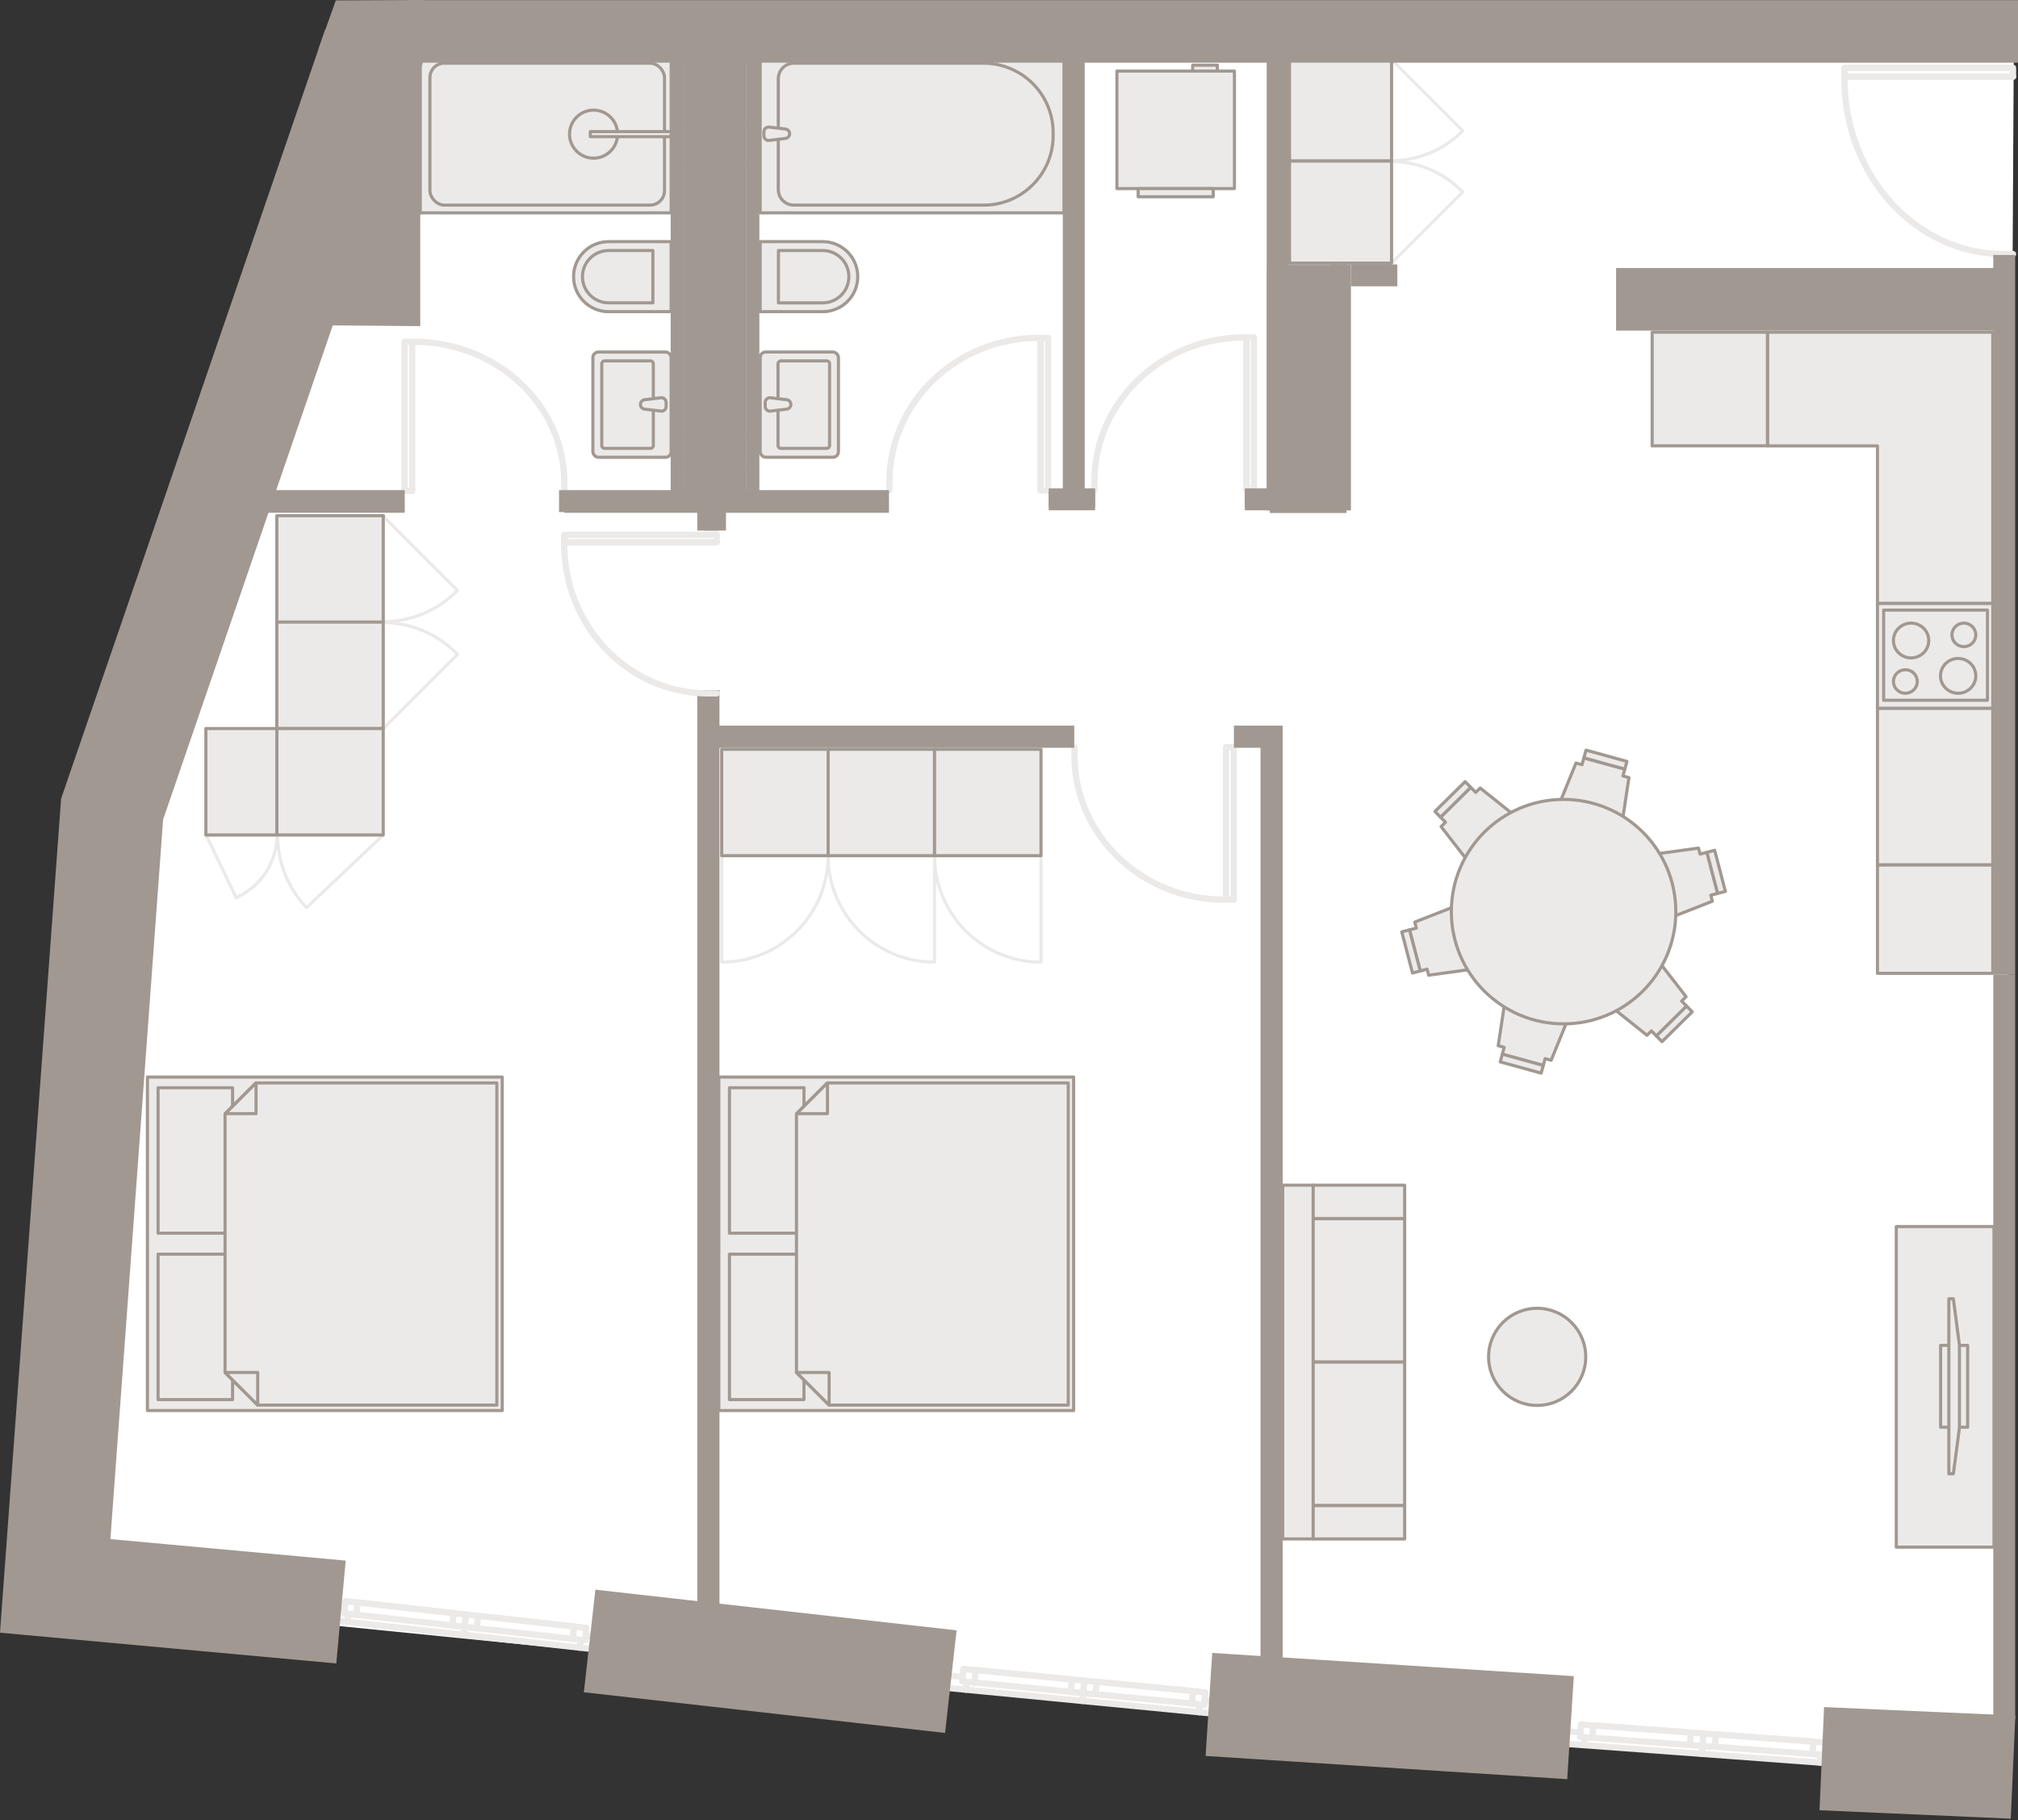 <?xml version="1.0" encoding="UTF-8"?><svg id="Muri_principali_NEW" xmlns="http://www.w3.org/2000/svg" viewBox="0 0 644.94 581.75"><rect x="0" y="0" width="644.94" height="581.75" fill="#333333" stroke="none"/><defs><style>.cls-1,.cls-2,.cls-3{fill:#a19891;}.cls-1,.cls-4,.cls-5,.cls-6,.cls-7,.cls-8,.cls-9,.cls-10{fill-rule:evenodd;}.cls-2{stroke-width:6.81px;}.cls-2,.cls-4,.cls-11,.cls-12,.cls-13,.cls-7,.cls-8,.cls-14,.cls-15{stroke:#a19891;}.cls-2,.cls-11,.cls-12,.cls-13,.cls-7,.cls-8,.cls-14{stroke-miterlimit:10;}.cls-4,.cls-5,.cls-16,.cls-6,.cls-17,.cls-9,.cls-18,.cls-15{stroke-linecap:round;stroke-linejoin:round;}.cls-4,.cls-15{fill:#eceae9;}.cls-5,.cls-16,.cls-6,.cls-17,.cls-9,.cls-18{stroke:#eceae9;}.cls-5,.cls-16,.cls-6,.cls-18{stroke-width:2px;}.cls-5,.cls-16,.cls-19{fill:#fff;}.cls-11,.cls-12,.cls-13,.cls-6,.cls-17,.cls-7,.cls-8,.cls-9,.cls-18{fill:none;}.cls-11,.cls-8{stroke-width:7px;}.cls-12{stroke-width:33px;}.cls-13{stroke-width:20px;}.cls-7,.cls-14{stroke-width:5px;}.cls-14,.cls-10{fill:#a19891;}</style></defs><polygon class="cls-19" points="41.92 263.19 31.15 512.01 391.07 548.05 624.46 567.01 641.61 580.06 642.02 297.22 643.61 13.19 107.88 13.19 41.92 263.19"/><path class="cls-15" d="M194.5,77.24h19.99v22.38h-19.99c-6.18,0-11.19-5.01-11.19-11.19h0c0-6.18,5.01-11.19,11.19-11.19Z"/><path class="cls-15" d="M197.4,77.18h0c4.61,0,8.36,3.74,8.36,8.36v14.15h-16.71v-14.15c0-4.61,3.74-8.36,8.36-8.36Z" transform="translate(108.97 285.84) rotate(-90)"/><rect class="cls-15" x="189.48" y="112.52" width="25.01" height="33.64" rx="1.78" ry="1.78"/><rect class="cls-15" x="186.57" y="121.1" width="27.97" height="16.48" rx=".88" ry=".88" transform="translate(71.22 329.89) rotate(-90)"/><path class="cls-4" d="M211.2,131.4l-5.19-.63c-.76-.09-1.33-.74-1.33-1.5h0c0-.76.57-1.41,1.33-1.5l5.19-.63c.9-.11,1.69.59,1.69,1.5v1.27c0,.91-.79,1.61-1.69,1.5Z"/><rect class="cls-15" x="134.31" y="17.47" width="80.19" height="50.57"/><rect class="cls-15" x="137.4" y="20.2" width="74.97" height="45.36" rx="4.6" ry="4.6"/><circle class="cls-15" cx="189.7" cy="42.88" r="2.65"/><circle class="cls-15" cx="189.7" cy="42.88" r="7.68"/><rect class="cls-15" x="188.66" y="42.07" width="25.84" height="1.62"/><path class="cls-15" d="M254.13,77.24h19.99v22.38h-19.99c-6.18,0-11.19-5.01-11.19-11.19h0c0-6.18,5.01-11.19,11.19-11.19Z" transform="translate(517.07 176.86) rotate(180)"/><path class="cls-15" d="M251.68,77.18h16.71v14.15c0,4.61-3.74,8.36-8.36,8.36h0c-4.61,0-8.36-3.74-8.36-8.36v-14.15h0Z" transform="translate(171.6 348.47) rotate(-90)"/><rect class="cls-15" x="242.94" y="112.52" width="25.01" height="33.64" rx="1.78" ry="1.78" transform="translate(510.9 258.67) rotate(-180)"/><rect class="cls-15" x="242.9" y="121.1" width="27.97" height="16.48" rx=".88" ry=".88" transform="translate(127.55 386.22) rotate(-90)"/><path class="cls-4" d="M246.24,131.4l5.19-.63c.76-.09,1.33-.74,1.33-1.5h0c0-.76-.57-1.41-1.33-1.5l-5.19-.63c-.9-.11-1.69.59-1.69,1.5v1.27c0,.91.79,1.61,1.69,1.5Z"/><rect class="cls-15" x="242.94" y="17.47" width="97.13" height="50.57" transform="translate(583.01 85.51) rotate(-180)"/><path class="cls-15" d="M270.96,20.2h60.65c2.75,0,4.97,2.23,4.97,4.97v35.41c0,2.75-2.23,4.97-4.97,4.97h-60.65c-12.26,0-22.22-9.96-22.22-22.22v-.92c0-12.26,9.96-22.22,22.22-22.22Z" transform="translate(585.32 85.76) rotate(180)"/><path class="cls-4" d="M245.83,44.88l5.19-.63c.76-.09,1.33-.74,1.33-1.5h0c0-.76-.57-1.41-1.33-1.5l-5.19-.63c-.9-.11-1.69.59-1.69,1.5v1.27c0,.91.79,1.61,1.69,1.5Z"/><rect class="cls-15" x="600.02" y="276.42" width="36.85" height="34.69" transform="translate(1236.9 587.53) rotate(180)"/><rect class="cls-15" x="600.02" y="226.37" width="36.85" height="50.05" transform="translate(1236.9 502.79) rotate(180)"/><rect class="cls-15" x="600.02" y="192.83" width="36.85" height="33.54" transform="translate(1236.9 419.2) rotate(180)"/><polygon class="cls-4" points="636.88 106.19 636.88 192.83 600.03 192.83 600.03 142.52 564.88 142.52 564.88 106.19 636.88 106.19"/><rect class="cls-15" x="528.02" y="106.18" width="36.85" height="36.33"/><rect class="cls-15" x="602" y="195.02" width="33.18" height="28.8"/><ellipse class="cls-15" cx="610.77" cy="204.73" rx="5.64" ry="5.56"/><ellipse class="cls-15" cx="627.64" cy="202.93" rx="3.81" ry="3.76"/><ellipse class="cls-15" cx="625.81" cy="216.03" rx="5.64" ry="5.56"/><ellipse class="cls-15" cx="608.94" cy="217.83" rx="3.81" ry="3.76"/><path class="cls-18" d="M180.34,156.92v-2.67c0-24.86-21.54-45.01-48.1-45.01h-.49v47.68s-2.45,0-2.45,0v-47.68h2.45"/><path class="cls-18" d="M343.4,238.82v2.73c0,25.42,21.47,46.02,47.95,46.02h.49v-48.76s2.45,0,2.45,0v48.76h-2.45"/><polyline class="cls-18" points="334.97 156.75 334.97 107.99 332.61 107.99 332.61 156.75 332.61 156.75 334.97 156.75"/><path class="cls-18" d="M332.53,156.75v-48.76s-.48,0-.48,0c-26.39,0-47.79,20.6-47.79,46.02v2.73"/><path class="cls-18" d="M398.31,156.61v-48.76s-.49,0-.49,0c-26.54,0-48.05,20.6-48.05,46.02v2.73"/><polyline class="cls-18" points="643.35 21.68 589.48 21.68 589.48 24.45 643.35 24.45 643.35 24.45 643.35 21.68"/><path class="cls-18" d="M643.35,24.54h-53.88s0,.57,0,.57c0,30.98,22.77,56.09,50.86,56.09h2.08s.94,0,.94,0"/><polyline class="cls-18" points="400.76 156.61 400.76 107.86 398.39 107.86 398.39 156.61 398.39 156.61 400.76 156.61"/><rect class="cls-15" x="606.04" y="392.05" width="31.23" height="102.48"/><rect class="cls-15" x="620.21" y="430.03" width="8.64" height="26.15"/><polygon class="cls-15" points="624.28 471.07 622.84 471.07 622.84 415.14 624.28 415.14 626.23 430.03 626.23 456.33 624.28 471.07"/><path class="cls-9" d="M230.65,307.53h0c18.79,0,34.02-15.23,34.02-34.02h0s-34.02,0-34.02,0v34.02"/><path class="cls-9" d="M298.68,307.53v-34.02h-34.02c0,18.79,15.23,34.02,34.02,34.02h0Z"/><path class="cls-9" d="M332.7,307.53v-34.02h-34.02c0,18.79,15.23,34.02,34.02,34.02h0Z"/><polyline class="cls-4" points="230.65 273.51 264.67 273.51 264.67 239.5 230.65 239.5 230.65 273.51"/><polyline class="cls-4" points="298.68 273.51 298.68 239.5 264.67 239.5 264.67 273.51 298.68 273.51"/><polyline class="cls-4" points="332.7 273.51 332.7 239.5 298.68 239.5 298.68 273.51 332.7 273.51"/><path class="cls-17" d="M88.55,266.99c-.1,8.16-4.72,15.96-12.58,19.72l-.49.24-9.56-19.96h22.63Z"/><path class="cls-17" d="M122.37,266.99l-24.41,23.13c-6.16-6.51-9.23-14.82-9.26-23.13h33.67Z"/><path class="cls-17" d="M146.2,209.16l-23.71,23.71v-33.89c8.43.05,16.83,3.3,23.26,9.73l.45.45Z"/><path class="cls-17" d="M146.2,188.75l-.22.22c-6.48,6.48-14.99,9.73-23.49,9.73v-33.66l23.71,23.71Z"/><path class="cls-17" d="M467.47,61.37l-22.74,22.74v-32.5c8.08.05,16.14,3.16,22.3,9.33l.43.43Z"/><path class="cls-17" d="M467.47,41.8l-.21.21c-6.21,6.21-14.37,9.33-22.52,9.33V19.06l22.74,22.74Z"/><polyline class="cls-4" points="122.48 164.83 88.47 164.83 88.47 198.85 122.48 198.85 122.48 164.83"/><polyline class="cls-4" points="122.48 232.86 122.48 198.85 88.47 198.85 88.47 232.86 122.48 232.86"/><polyline class="cls-4" points="122.48 266.88 122.48 232.86 88.47 232.86 88.47 266.88 122.48 266.88"/><polyline class="cls-4" points="65.79 266.88 88.47 266.88 88.47 232.86 65.79 232.86 65.79 266.88"/><polygon class="cls-15" points="122.25 164.8 122.29 164.84 122.21 164.84 122.25 164.8"/><polygon class="cls-15" points="122.49 164.84 122.49 165.04 122.29 164.84 122.49 164.84"/><polyline class="cls-4" points="444.73 18.86 412.12 18.86 412.12 51.48 444.73 51.48 444.73 18.86"/><polyline class="cls-4" points="444.73 84.1 444.73 51.48 412.12 51.48 412.12 84.1 444.73 84.1"/><polyline class="cls-4" points="509.41 317.37 526.37 330.91 527.79 329.51 529.38 331.13 539.04 321.59 537.45 319.98 538.86 318.58 525.56 301.44 509.41 317.37"/><polyline class="cls-4" points="529.38 331.13 531.17 332.94 540.83 323.41 539.04 321.59 529.38 331.13"/><polyline class="cls-4" points="482.07 312.79 478.82 334.24 480.74 334.77 480.14 336.95 493.22 340.55 493.82 338.37 495.74 338.89 503.93 318.8 482.07 312.79"/><polyline class="cls-4" points="480.14 336.95 479.46 339.41 492.55 343.01 493.22 340.55 480.14 336.95"/><polyline class="cls-4" points="472.36 286.81 452.16 294.73 452.66 296.65 450.47 297.22 453.9 310.35 456.09 309.78 456.59 311.71 478.08 308.75 472.36 286.81"/><polyline class="cls-4" points="450.47 297.22 448 297.86 451.43 311 453.9 310.35 450.47 297.22"/><polyline class="cls-4" points="490.01 265.42 473.05 251.88 471.64 253.28 470.04 251.66 460.38 261.2 461.98 262.81 460.56 264.21 473.87 281.34 490.01 265.42"/><polyline class="cls-4" points="470.04 251.66 468.25 249.85 458.59 259.38 460.38 261.2 470.04 251.66"/><polyline class="cls-4" points="517.36 270 520.6 248.55 518.68 248.02 519.28 245.83 506.2 242.23 505.6 244.42 503.68 243.89 495.49 263.98 517.36 270"/><polyline class="cls-4" points="519.28 245.83 519.96 243.37 506.88 239.77 506.2 242.23 519.28 245.83"/><polyline class="cls-4" points="527.06 295.98 547.26 288.06 546.76 286.14 548.96 285.56 545.53 272.43 543.33 273 542.83 271.08 521.34 274.04 527.06 295.98"/><polyline class="cls-4" points="548.96 285.56 551.42 284.92 548 271.79 545.53 272.43 548.96 285.56"/><circle class="cls-15" cx="499.71" cy="291.39" r="35.87"/><rect class="cls-15" x="409.94" y="378.83" width="9.75" height="113.06"/><rect class="cls-15" x="419.69" y="389.48" width="29.23" height="45.88"/><rect class="cls-15" x="419.69" y="435.37" width="29.23" height="45.88"/><rect class="cls-15" x="419.69" y="378.83" width="29.23" height="10.65"/><rect class="cls-15" x="419.69" y="481.25" width="29.23" height="10.65"/><circle class="cls-15" cx="491.27" cy="433.7" r="15.52"/><rect class="cls-15" x="47.12" y="344.27" width="113.39" height="106.58"/><rect class="cls-15" x="50.52" y="347.68" width="23.81" height="46.49"/><rect class="cls-15" x="50.52" y="400.88" width="23.81" height="46.49"/><polygon class="cls-15" points="158.79 346.15 158.79 449.12 82.36 449.12 71.93 438.69 71.93 356.02 81.8 346.15 158.79 346.15"/><polygon class="cls-15" points="81.83 346.15 81.83 355.96 71.99 355.96 81.8 346.15 81.83 346.15"/><polygon class="cls-15" points="82.36 438.69 82.36 449.12 71.93 438.69 82.36 438.69"/><rect class="cls-15" x="229.73" y="344.27" width="113.39" height="106.58"/><rect class="cls-15" x="233.13" y="347.68" width="23.81" height="46.49"/><rect class="cls-15" x="233.13" y="400.88" width="23.81" height="46.49"/><polygon class="cls-15" points="341.41 346.15 341.41 449.12 264.98 449.12 254.55 438.69 254.55 356.02 264.42 346.15 341.41 346.15"/><polygon class="cls-15" points="264.45 346.15 264.45 355.96 254.61 355.96 264.42 346.15 264.45 346.15"/><polygon class="cls-15" points="264.98 438.69 264.98 449.12 254.55 438.69 264.98 438.69"/><polyline class="cls-5" points="391.45 544.1 384.96 543.47 384.83 544.88 383.41 544.75 383.17 547.28 391.07 548.05 391.45 544.1"/><polyline class="cls-5" points="350.5 537.58 350.12 541.53 346.17 541.15 345.93 543.68 383.17 547.28 383.41 544.75 380.87 544.5 381.26 540.55 350.5 537.58"/><polyline class="cls-5" points="385.21 540.93 381.26 540.55 380.87 544.5 384.83 544.88 385.21 540.93"/><polyline class="cls-5" points="346.17 541.15 350.12 541.53 350.5 537.58 346.55 537.19 346.17 541.15"/><polyline class="cls-5" points="350.12 541.53 380.87 544.5 381.26 540.55 350.5 537.58 350.12 541.53"/><polyline class="cls-5" points="311.85 533.84 311.47 537.79 308.93 537.55 308.68 540.08 345.93 543.68 346.17 541.15 342.22 540.76 342.6 536.81 311.85 533.84"/><polyline class="cls-5" points="346.55 537.19 342.6 536.81 342.22 540.76 346.17 541.15 346.55 537.19"/><polyline class="cls-5" points="307.52 537.41 311.47 537.79 311.85 533.84 307.9 533.46 307.52 537.41"/><polyline class="cls-5" points="311.47 537.79 342.22 540.76 342.6 536.81 311.85 533.84 311.47 537.79"/><polyline class="cls-5" points="300.78 539.32 308.68 540.08 308.93 537.55 307.52 537.41 307.65 536 301.16 535.37 300.78 539.32"/><line class="cls-16" x1="303.28" y1="535.58" x2="303.98" y2="535.64"/><polyline class="cls-5" points="589.93 560.01 583.36 559.53 583.25 560.94 581.82 560.83 581.63 563.38 589.64 563.97 589.93 560.01"/><polyline class="cls-5" points="548.4 554.39 548.1 558.34 544.09 558.05 543.9 560.59 581.63 563.38 581.82 560.83 579.25 560.64 579.55 556.68 548.4 554.39"/><polyline class="cls-5" points="583.55 556.98 579.55 556.68 579.25 560.64 583.25 560.94 583.55 556.98"/><polyline class="cls-5" points="544.09 558.05 548.1 558.34 548.4 554.39 544.39 554.09 544.09 558.05"/><polyline class="cls-5" points="548.1 558.34 579.25 560.64 579.55 556.68 548.4 554.39 548.1 558.34"/><polyline class="cls-5" points="509.24 551.5 508.94 555.45 506.37 555.26 506.17 557.81 543.9 560.59 544.09 558.05 540.09 557.75 540.39 553.79 509.24 551.5"/><polyline class="cls-5" points="544.39 554.09 540.39 553.79 540.09 557.75 544.09 558.05 544.39 554.09"/><polyline class="cls-5" points="504.94 555.16 508.94 555.45 509.24 551.5 505.24 551.2 504.94 555.16"/><polyline class="cls-5" points="508.94 555.45 540.09 557.75 540.39 553.79 509.24 551.5 508.94 555.45"/><polyline class="cls-5" points="498.17 557.22 506.17 557.81 506.37 555.26 504.94 555.16 505.04 553.74 498.47 553.26 498.17 557.22"/><line class="cls-16" x1="500.61" y1="553.42" x2="501.33" y2="553.47"/><polyline class="cls-6" points="109.95 515.72 113.89 516.15 114.32 512.22 110.39 511.78 109.95 515.72"/><polyline class="cls-5" points="193.57 523.58 187.11 522.86 186.96 524.27 185.55 524.11 185.27 526.64 193.14 527.51 193.57 523.58"/><polyline class="cls-5" points="152.83 516.49 152.39 520.43 148.45 519.99 148.17 522.52 185.27 526.64 185.55 524.11 183.02 523.83 183.46 519.89 152.83 516.49"/><polyline class="cls-5" points="187.39 520.33 183.46 519.89 183.02 523.83 186.96 524.27 187.39 520.33"/><polyline class="cls-5" points="148.45 519.99 152.39 520.43 152.83 516.49 148.89 516.06 148.45 519.99"/><polyline class="cls-5" points="152.39 520.43 183.02 523.83 183.46 519.89 152.83 516.49 152.39 520.43"/><polyline class="cls-5" points="114.32 512.22 113.89 516.15 111.36 515.87 111.08 518.4 148.17 522.52 148.45 519.99 144.52 519.55 144.96 515.62 114.32 512.22"/><polyline class="cls-5" points="148.89 516.06 144.96 515.62 144.52 519.55 148.45 519.99 148.89 516.06"/><polyline class="cls-5" points="113.89 516.15 144.52 519.55 144.96 515.62 114.32 512.22 113.89 516.15"/><polyline class="cls-5" points="103.21 517.53 111.08 518.4 111.36 515.87 109.95 515.72 110.11 514.31 103.65 513.6 103.21 517.53"/><path class="cls-10" d="M409.94,531.27V231.94h-15.59v7.09h8.5v291.61"/><path class="cls-10" d="M81.78,163.9h47.53v-7.09h-45.24"/><path class="cls-10" d="M215.77,18.06h-1.42v138.76h-34.02v7.09h42.52v5.67h7.09v-5.67h54.14v-7.09h-41.39V18.06h-4.25v21.91h-19.84v-21.91h-2.83ZM218.6,148.96h19.84v10.69h-19.84v-10.69ZM238.44,148.25h-19.84v-9.2h19.84v9.2ZM238.44,138.35h-19.84V52.73h19.84v85.62ZM238.44,40.68v11.34h-19.84v-11.34h19.84Z"/><path class="cls-10" d="M229.94,516.19V239.02h113.39v-7.09h-113.39v-11.34h-7.09v294.82"/><polygon class="cls-3" points="135.23 17.26 101.82 15.6 107.31 .13 135.61 0 135.23 17.26"/><line class="cls-12" x1="188.44" y1="524.51" x2="303.88" y2="537.51"/><line class="cls-12" x1="386.36" y1="544.8" x2="501.93" y2="552.22"/><line class="cls-12" x1="582.23" y1="562.13" x2="643.36" y2="564.83"/><line class="cls-14" x1="335.16" y1="159.61" x2="349.99" y2="159.61"/><line class="cls-14" x1="343.17" y1="160.69" x2="343.17" y2="15.07"/><polyline class="cls-7" points="408.32 17.11 408.32 161.47 427.82 161.47 427.82 84.55"/><line class="cls-13" x1="130.33" y1="10.04" x2="644.94" y2="10.04"/><polyline class="cls-12" points="119.56 14.72 35.83 258.62 17.64 506.91 108.98 515.26"/><line class="cls-14" x1="397.85" y1="159.61" x2="409.17" y2="159.61"/><line class="cls-11" x1="640.54" y1="549.48" x2="640.54" y2="311.56"/><line class="cls-13" x1="640.18" y1="95.67" x2="516.49" y2="95.67"/><line class="cls-13" x1="228.52" y1="159.65" x2="228.52" y2="8.55"/><line class="cls-11" x1="77.23" y1="160.17" x2="129.31" y2="160.17"/><line class="cls-11" x1="178.66" y1="160.17" x2="284.08" y2="160.17"/><line class="cls-11" x1="343.17" y1="15.07" x2="343.17" y2="160.69"/><line class="cls-11" x1="335.16" y1="159.61" x2="349.99" y2="159.61"/><line class="cls-11" x1="408.32" y1="12.37" x2="408.32" y2="161.47"/><polyline class="cls-8" points="397.85 159.61 408.32 159.61 427.98 159.61"/><line class="cls-11" x1="640.54" y1="311.56" x2="640.54" y2="81.5"/><line class="cls-11" x1="228.52" y1="169.57" x2="228.52" y2="159.37"/><rect class="cls-2" x="408.32" y="88.06" width="20.02" height="71.67"/><rect class="cls-15" x="356.96" y="22.72" width="37.56" height="37.56"/><rect class="cls-15" x="363.75" y="60.28" width="23.99" height="2.61"/><rect class="cls-15" x="381.17" y="20.83" width="7.88" height="1.89"/><polygon class="cls-1" points="85.4 103.85 134.31 104.24 134.31 15.11 107.88 14.72 85.4 103.85"/><polyline class="cls-18" points="229.07 170.93 180.31 170.93 180.31 173.28 229.07 173.28 229.07 173.28 229.07 170.93"/><path class="cls-18" d="M229.07,173.36h-48.76s0,.48,0,.48c0,26.39,20.6,47.79,46.02,47.79h2.73"/><line class="cls-11" x1="431.75" y1="88.01" x2="446.58" y2="88.01"/></svg>